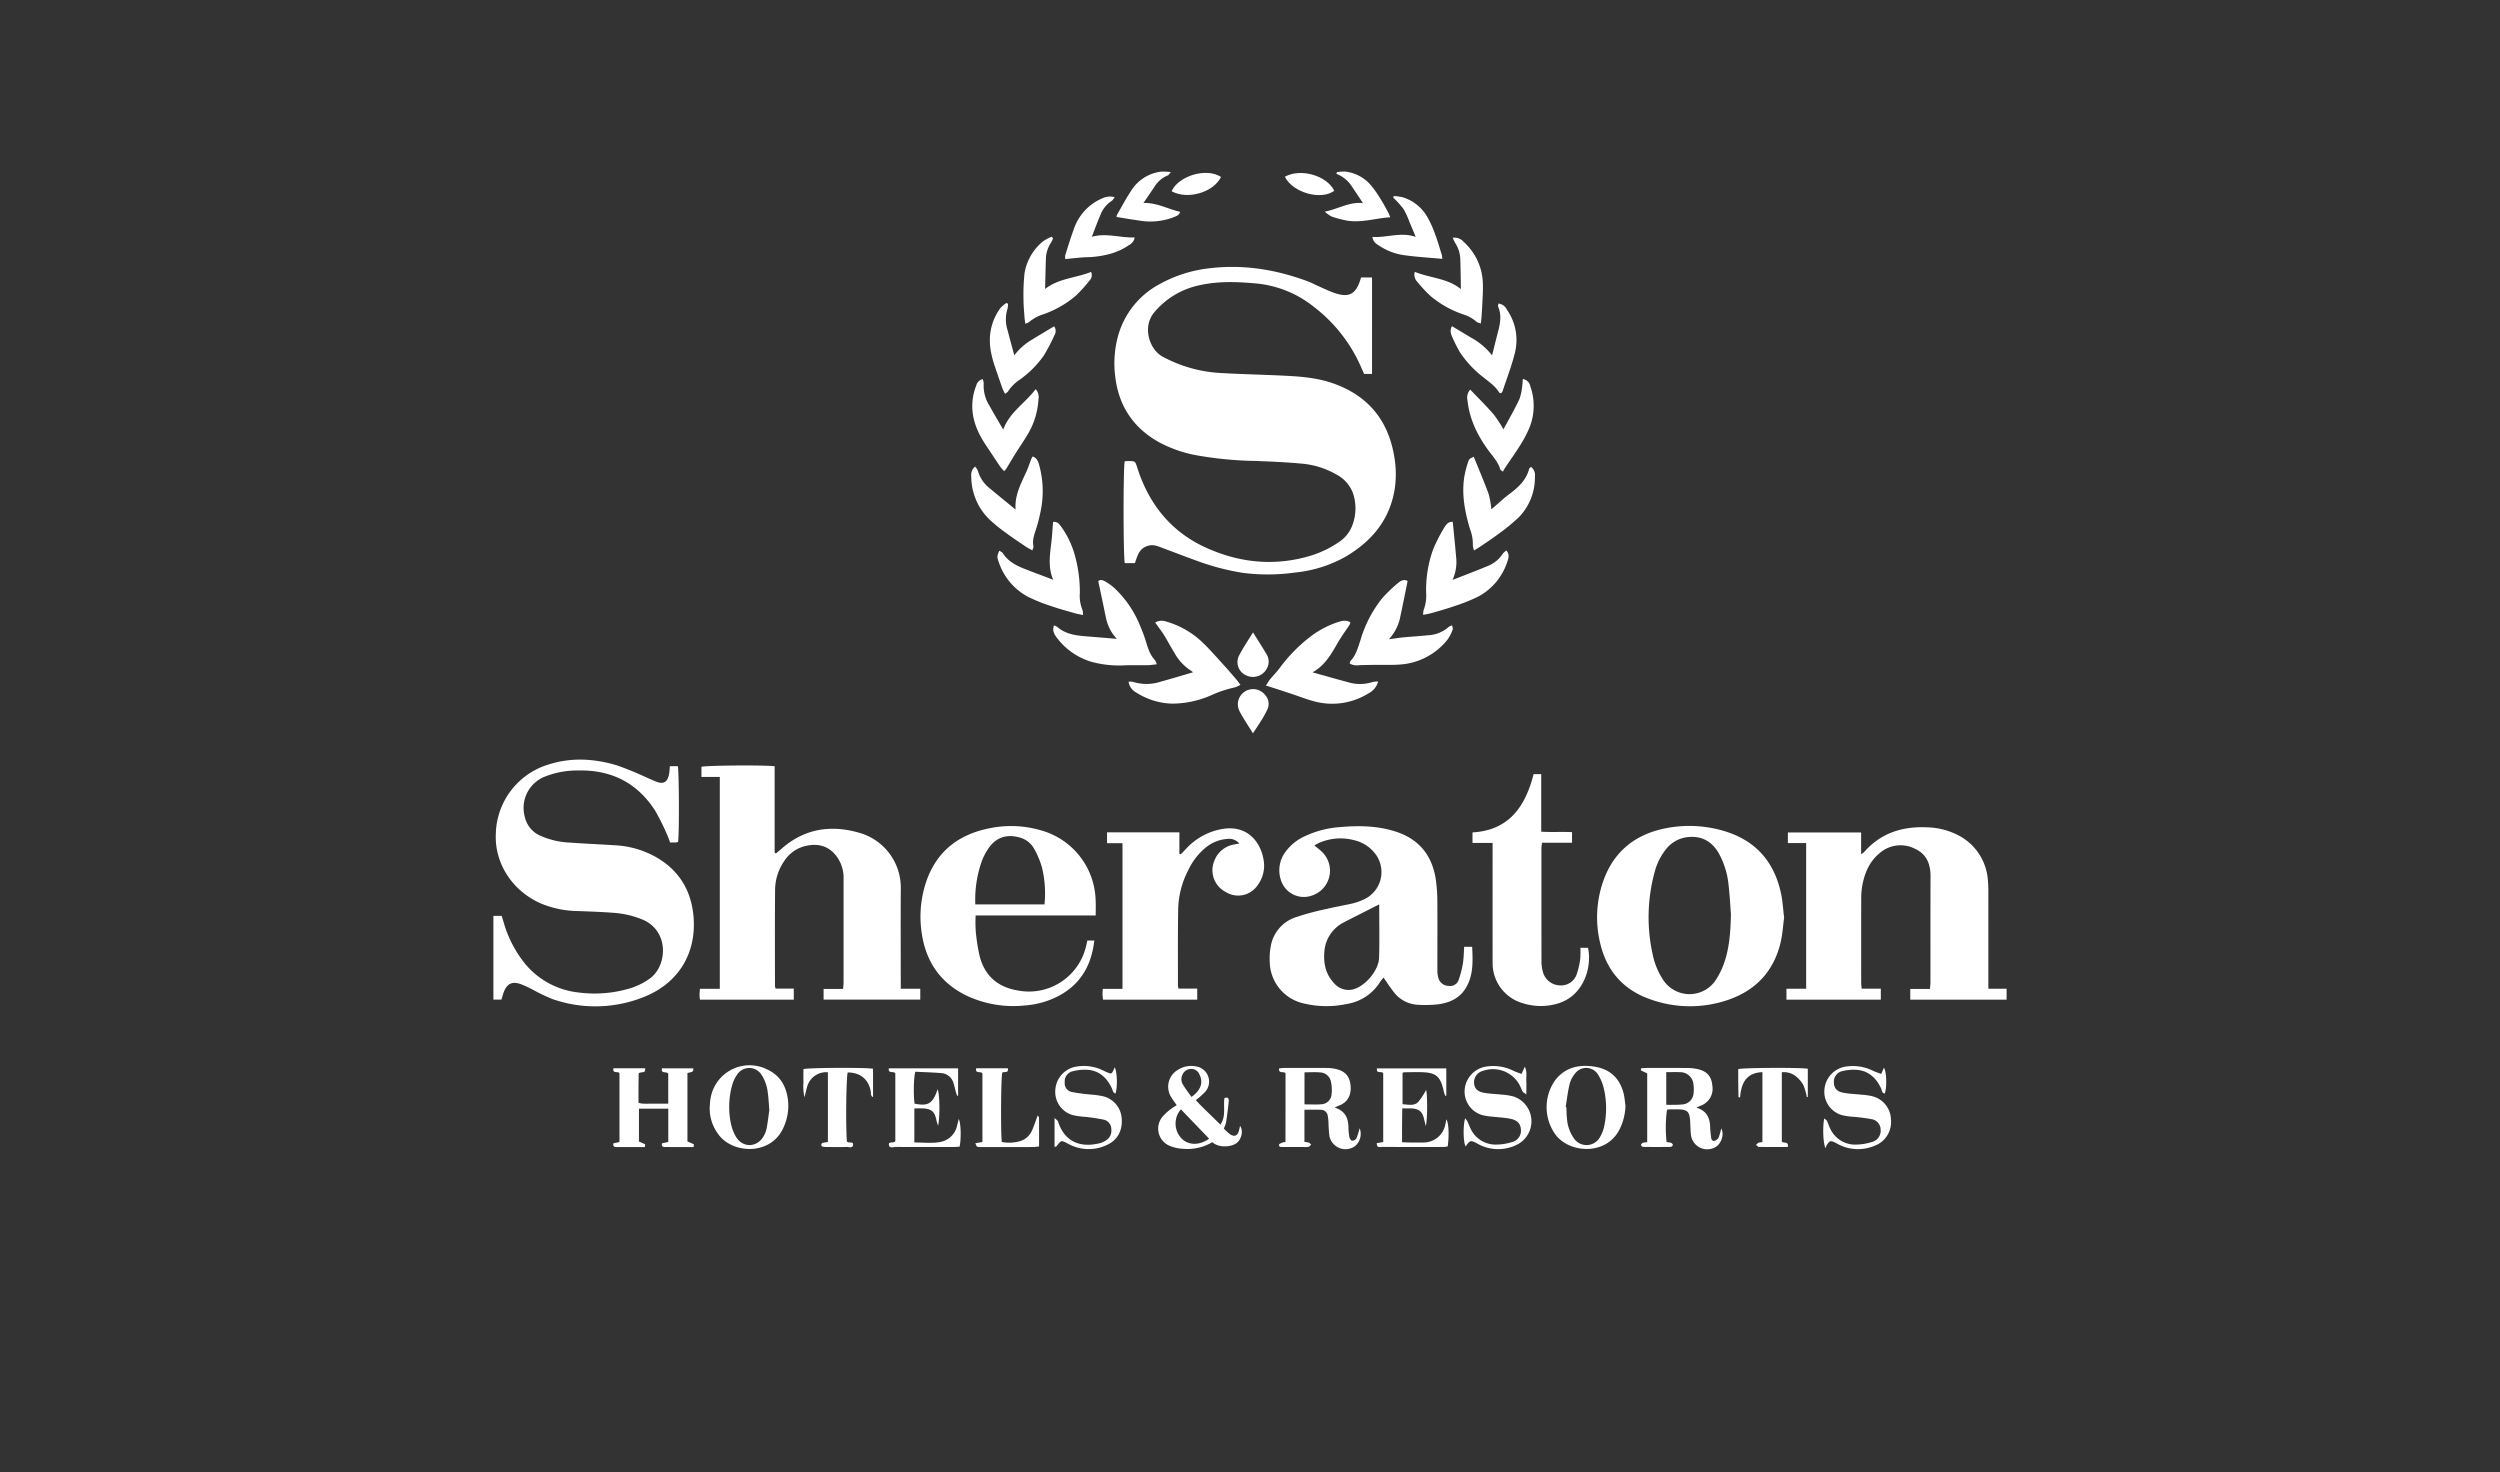 <?xml version="1.0" encoding="UTF-8"?>
<svg xmlns="http://www.w3.org/2000/svg" xmlns:xlink="http://www.w3.org/1999/xlink" width="798" height="470" viewBox="0 0 798 470">
  <rect x="0" y="0" width="798" height="470" fill="#333333" stroke="none"/>
  <defs>
    <clipPath id="clip-path">
      <rect id="Rectangle_359" data-name="Rectangle 359" width="798" height="470" transform="translate(10896 15875)" fill="#fff"></rect>
    </clipPath>
  </defs>
  <g id="Sheraton" transform="translate(-10896 -15875)" clip-path="url(#clip-path)">
    <g id="Layer_2" transform="translate(10988.368 15910.896)">
      <path id="Path_2532" data-name="Path 2532" d="M442.366,68.085h3.51V98.873h-2.527c-.285-.641-.584-1.281-.861-1.922A48.666,48.666,0,0,0,427.31,77.46a34.6,34.6,0,0,0-18.053-7.425c-6.25-.584-12.458-.854-18.622.569a25.633,25.633,0,0,0-14.273,8.614c-3.865,4.577-1.644,11.817,2.7,14.159a43.752,43.752,0,0,0,18.48,5.2c7.019.413,14.052.534,21.078.9,5.083.263,10.151.726,15.013,2.47,10.92,3.908,17.3,11.6,19.284,22.993a32.494,32.494,0,0,1,.221,10.5c-1.523,9.895-7.282,16.793-15.654,21.747a41.181,41.181,0,0,1-16.1,5.076,62.619,62.619,0,0,1-16.957.078,77.912,77.912,0,0,1-15.134-4.065c-3.5-1.267-6.983-2.613-10.472-3.915a16.227,16.227,0,0,0-1.623-.569,4.847,4.847,0,0,0-6.037,2.84c-.4.833-.655,1.73-.989,2.627h-3.211c-.505-1.773-.534-30.475-.021-32.511.377-.021.79-.064,1.2-.057,2.15.014,2.136.028,2.8,2.107,3.659,11.525,10.707,20.374,21.7,25.428,10.877,5,22.31,6.172,33.97,2.57a33.251,33.251,0,0,0,8.849-4.357A10.969,10.969,0,0,0,439.7,146.9a15.242,15.242,0,0,0,.235-9.525,10.98,10.98,0,0,0-5.446-6.4,26.685,26.685,0,0,0-11-3.46c-5-.47-10.016-.683-15.035-.868a118.089,118.089,0,0,1-18.4-1.765,40.853,40.853,0,0,1-12.144-4.193c-8.485-4.72-13.113-11.995-14.074-21.6a33.019,33.019,0,0,1,.982-12.372,26.821,26.821,0,0,1,13.241-16.5,42.4,42.4,0,0,1,16.1-5.09c10.763-1.267,21.157.448,31.251,4.207,1.139.427,2.214,1.018,3.324,1.509,1.509.669,3,1.381,4.535,1.965C438.48,74.79,440.836,73.58,442.366,68.085Z" transform="translate(-100.291 -15.413)" fill="#fff"></path>
      <path id="Path_2533" data-name="Path 2533" d="M228.45,375.642h6.222v3.467H203.813v-3.417h6.2c.071-.812.171-1.36.171-1.915q.011-16.69.007-33.372a11.418,11.418,0,0,0-2.378-7.218c-2.492-3.211-5.83-3.986-9.632-3.154a11.1,11.1,0,0,0-6.905,4.8,16.449,16.449,0,0,0-2.947,9.311c-.093,10.187-.043,20.381-.036,30.575a5.546,5.546,0,0,0,.2.868h5.8v3.531H164.347c-.057-.591-.135-1.075-.135-1.559,0-.555.071-1.11.128-1.908h6.343v-67.62h-5.859V304.8c1.552-.441,19.071-.6,23.363-.2v27.6l.42.249c.562-.47,1.132-.925,1.68-1.41,7.382-6.563,15.917-7.838,25.122-5.125A18.217,18.217,0,0,1,228.457,343.7c-.071,9.688-.014,19.377-.014,29.065C228.45,373.606,228.45,374.453,228.45,375.642Z" transform="translate(-33.289 -95.928)" fill="#fff"></path>
      <path id="Path_2534" data-name="Path 2534" d="M124.06,327.857a6.394,6.394,0,0,1-.783.135c-.57.021-1.132.007-1.758.007-.256-.7-.42-1.324-.691-1.894a74.958,74.958,0,0,0-4.079-8.272c-5.709-8.877-14-13.063-24.524-12.814a27.989,27.989,0,0,0-10.521,1.9A10.735,10.735,0,0,0,75.169,319.9a8.578,8.578,0,0,0,5.083,6.008,25.728,25.728,0,0,0,9.169,2.121c4.862.356,9.745.555,14.607.868a29.868,29.868,0,0,1,11.966,3.211c8.073,4.186,12.379,10.948,13.041,19.918.847,11.4-4.855,20.744-15.433,25.107a41.5,41.5,0,0,1-29.663.833,56.378,56.378,0,0,1-6.385-3.061,31.849,31.849,0,0,0-3.9-1.765c-2.577-.833-4.136-.05-5.14,2.42-.32.79-.527,1.63-.826,2.6H65.125V351.419h2.641c.2.641.42,1.367.641,2.093a37.222,37.222,0,0,0,7.033,13.44,25.709,25.709,0,0,0,16.893,8.934,39.408,39.408,0,0,0,16.6-1.388,22.485,22.485,0,0,0,5.759-2.8c6.122-4.065,6.706-15.611-2.143-19.163a29.914,29.914,0,0,0-8.969-2.079c-3.787-.285-7.588-.427-11.39-.562a31.707,31.707,0,0,1-12.13-2.52c-9.026-4.079-14.615-12.842-14.159-22.21a23.667,23.667,0,0,1,16.914-22.082c7.211-2.292,14.479-1.858,21.619.263a97.337,97.337,0,0,1,9.532,3.894c1.253.52,2.47,1.16,3.766,1.552,1.708.513,2.748-.135,3.275-1.829a10.221,10.221,0,0,0,.313-1.687c.064-.491.078-.99.128-1.623h2.541C124.395,305.127,124.48,325.472,124.06,327.857Z" transform="translate(0 -94.976)" fill="#fff"></path>
      <path id="Path_2535" data-name="Path 2535" d="M710.525,335.728v6.934a6,6,0,0,0,.918-.648c5.382-6.165,12.322-8.315,20.26-7.93a22.776,22.776,0,0,1,9.133,2.193A17.479,17.479,0,0,1,751,351.175c.178,1.922.128,3.873.128,5.809q.021,13.027.007,26.047v2.57h5.823v3.5H726.214v-3.438H732.5c.064-.861.15-1.481.157-2.1.007-11.262-.021-22.53.021-33.792.014-4.008-1.274-7.225-5.111-8.912a10.115,10.115,0,0,0-11.269,1.58c-3.054,2.556-4.563,6.022-5.325,9.831a22.636,22.636,0,0,0-.413,4.278c-.036,9.041-.021,18.081-.014,27.122,0,.555.078,1.111.135,1.908h6.129v3.509H686.692V385.6h6.286V339.095H687.14v-3.367Z" transform="translate(-208.821 -105.894)" fill="#fff"></path>
      <path id="Path_2536" data-name="Path 2536" d="M452.552,339.731c.826.683,1.587,1.217,2.25,1.858a8.354,8.354,0,0,1-3.075,14.123,7.652,7.652,0,0,1-9.532-4.093,9.8,9.8,0,0,1,1.21-9.98,15.578,15.578,0,0,1,6.35-5,31.309,31.309,0,0,1,10.77-2.776c6.03-.541,12.031-.484,17.889,1.388,7.546,2.406,11.746,7.653,12.9,15.376a52.972,52.972,0,0,1,.484,7.289c.05,7.176-.007,14.351.007,21.527a8.852,8.852,0,0,0,.37,2.741,3.441,3.441,0,0,0,3.282,2.349,2.852,2.852,0,0,0,3.182-2.022,30.972,30.972,0,0,0,1.31-5.175c.278-1.687.278-3.424.413-5.282h2.548c.2,4.535.463,9.1-2.079,13.241-1.958,3.189-5.083,4.592-8.592,5.09a36.285,36.285,0,0,1-6.642.178,10.322,10.322,0,0,1-7.873-4.271c-1.054-1.353-1.979-2.8-3.09-4.4a11.373,11.373,0,0,0-1.032,1.246,15.311,15.311,0,0,1-10.756,7.176,30.787,30.787,0,0,1-13.86-.221A13.791,13.791,0,0,1,438.3,376.869a20.7,20.7,0,0,1,.306-4.919,11.88,11.88,0,0,1,8.03-9.347,88.791,88.791,0,0,1,9.938-2.662c2.712-.648,5.481-1.1,8.194-1.737a18.415,18.415,0,0,0,3.631-1.3,9.588,9.588,0,0,0,3.445-14.707,11.759,11.759,0,0,0-6.613-4.171,16.83,16.83,0,0,0-11.739,1.132A5.157,5.157,0,0,0,452.552,339.731Zm20.687,18.779c-3.559,1.8-6.862,3.474-10.173,5.154-.384.192-.762.4-1.139.605a11.318,11.318,0,0,0-6.2,9.454c-.313,3.723.456,7.147,3.1,9.945a6.026,6.026,0,0,0,6.037,1.986c3.858-.947,8.208-6.029,8.329-10.08C473.366,369.914,473.238,364.262,473.238,358.51Z" transform="translate(-125.361 -105.733)" fill="#fff"></path>
      <path id="Path_2537" data-name="Path 2537" d="M655.363,362.711c-.342,2.484-.491,5.232-1.11,7.866-2.214,9.361-8.087,15.512-17.142,18.5a37.319,37.319,0,0,1-24.289-.242c-8.6-2.947-14.01-8.941-16.131-17.8a35.076,35.076,0,0,1,.327-18.081c3.018-10.528,10.087-16.779,20.765-18.822a38.7,38.7,0,0,1,18.11.833c10.279,2.954,16.38,9.852,18.53,20.253C654.915,357.586,655.036,360.041,655.363,362.711Zm-16.978-1.061c-.235-3.075-.37-6.158-.74-9.219a26.118,26.118,0,0,0-3.218-10.407c-2.242-3.759-5.5-5.517-9.909-5.019a10.239,10.239,0,0,0-7.047,4.107,19.309,19.309,0,0,0-3.453,7.119,54.54,54.54,0,0,0-.562,26.41,22.7,22.7,0,0,0,3.4,8.08,10.047,10.047,0,0,0,16.5.178,25.179,25.179,0,0,0,3-6.136C637.979,371.873,638.264,366.776,638.385,361.65Z" transform="translate(-178.24 -105.691)" fill="#fff"></path>
      <path id="Path_2538" data-name="Path 2538" d="M326.351,362.029H288.024a45.752,45.752,0,0,0,.029,4.862,58.619,58.619,0,0,0,1.239,8.051c1.616,6.35,5.78,9.973,12.287,11.048a18.73,18.73,0,0,0,21.548-13.561c.214-.747.356-1.516.562-2.392H325.9c-.861,7.653-4.136,13.6-10.863,17.391a27.106,27.106,0,0,1-11.048,3.3,35.061,35.061,0,0,1-18.864-3.111c-8.329-4.051-12.956-10.813-14.3-19.9a35.07,35.07,0,0,1,.769-14.294c2.933-11.005,10.279-17.256,21.292-19.313a33.819,33.819,0,0,1,15.974.74,23.824,23.824,0,0,1,17.469,22.317C326.408,358.655,326.351,360.164,326.351,362.029Zm-16.344-3.538a34.986,34.986,0,0,0-.84-11.931,28.637,28.637,0,0,0-2.5-5.894,7.572,7.572,0,0,0-4.9-3.609c-3.787-.975-7.019-.007-9.354,3.146a19.215,19.215,0,0,0-2.57,4.926,36.845,36.845,0,0,0-1.915,13.369C295.32,358.491,302.546,358.491,310.006,358.491Z" transform="translate(-68.972 -105.707)" fill="#fff"></path>
      <path id="Path_2539" data-name="Path 2539" d="M401.6,339.435a4.3,4.3,0,0,0-4.008-1.452,12.162,12.162,0,0,0-6.677,2.7,20.72,20.72,0,0,0-5.524,7.062,28.516,28.516,0,0,0-3.31,12.365c-.149,8.243-.071,16.5-.085,24.744a5.5,5.5,0,0,0,.192.883h5.965v3.531H358.081c-.057-.6-.142-1.139-.157-1.687-.014-.5.05-.99.093-1.751H364.3V339.336h-4.933v-3.467h23.093v6.869c.149.043.306.093.456.135l1.559-1.623a20.284,20.284,0,0,1,12.258-6.542c7.617-1,11.518,4.342,12.5,9.389a10.464,10.464,0,0,1-1.879,8.756,7.462,7.462,0,0,1-10.151,2.015,7.766,7.766,0,0,1-3.652-9.753,8.226,8.226,0,0,1,6.037-5.311C400.18,339.677,400.793,339.585,401.6,339.435Z" transform="translate(-98.368 -106.078)" fill="#fff"></path>
      <path id="Path_2540" data-name="Path 2540" d="M570.2,363.96h2.449c1.353,6.115-1.353,15.96-10.65,18.06a19.076,19.076,0,0,1-10.194-.37,13.289,13.289,0,0,1-9.61-13.056c-.028-11.767-.007-23.527-.007-35.294v-2.8h-6.414v-3.367c11.66-.669,16.857-8.251,19.5-18.608h2.435V326.9c3.317.214,6.514-.014,9.831.142v3.388h-9.575c-.078.733-.192,1.274-.192,1.822q-.011,18.078.014,36.148a11.99,11.99,0,0,0,.555,3.588,5.78,5.78,0,0,0,5.36,3.972,5.252,5.252,0,0,0,5.339-3.574,25.188,25.188,0,0,0,1.132-5A24.647,24.647,0,0,0,570.2,363.96Z" transform="translate(-158.118 -97.322)" fill="#fff"></path>
      <path id="Path_2541" data-name="Path 2541" d="M472.279,254.2a5.975,5.975,0,0,1-3.089,3.773,21.86,21.86,0,0,1-16.971,2.627c-2.563-.634-5.033-1.63-7.546-2.463-1.9-.626-3.794-1.253-5.695-1.872-.726-.235-1.452-.463-2.527-.8.584-.868.954-1.509,1.424-2.079.954-1.16,2.015-2.235,2.926-3.424a49.338,49.338,0,0,1,10.237-10.386,29.894,29.894,0,0,1,8.364-4.342c1.281-.413,2.605-.8,4.015.05a3.294,3.294,0,0,1-.249.8c-1.217,1.851-2.556,3.638-3.659,5.553-2.15,3.73-4.228,7.482-8.179,9.617,3.844,1.075,7.589,2.143,11.354,3.154a13.031,13.031,0,0,0,7.838-.064A7.506,7.506,0,0,1,472.279,254.2Z" transform="translate(-124.75 -72.542)" fill="#fff"></path>
      <path id="Path_2542" data-name="Path 2542" d="M378.932,235.38c1.63-.975,3.011-.52,4.357-.071a27.951,27.951,0,0,1,10.5,6.165c2.655,2.5,5.026,5.3,7.5,7.987,1.253,1.374,2.449,2.8,3.659,4.214.363.42.676.89,1.2,1.58a8.679,8.679,0,0,1-1.822.826,37.36,37.36,0,0,0-7.524,2.506,31.107,31.107,0,0,1-12.529,2.669,22.3,22.3,0,0,1-11.361-3.531,4.685,4.685,0,0,1-2.477-3.445,4.314,4.314,0,0,1,1.4.021,14.373,14.373,0,0,0,8.891-.064c3.424-.933,6.82-1.972,10.308-2.99a9.214,9.214,0,0,0-.854-.634,15.588,15.588,0,0,1-5.061-5.488c-1.175-1.886-2.193-3.873-3.367-5.759C380.925,238.049,379.957,236.817,378.932,235.38Z" transform="translate(-102.568 -72.554)" fill="#fff"></path>
      <path id="Path_2543" data-name="Path 2543" d="M476.737,241.885c.128-.42.128-.676.256-.812,1.844-1.958,2.456-4.47,3.267-6.919a38.589,38.589,0,0,1,6.834-13.077,43.707,43.707,0,0,1,5.1-4.9c.819-.7,1.915-1.3,3.033-.626-.8,3.958-1.559,7.809-2.385,11.639a14.823,14.823,0,0,1-3.588,6.962c1.844-.249,3.168-.47,4.492-.6,2.783-.263,5.574-.427,8.357-.712a10.587,10.587,0,0,0,6.236-2.634,4.768,4.768,0,0,1,1.089-.513c.093.555.327,1,.2,1.31a12.977,12.977,0,0,1-1.63,3.21,21.118,21.118,0,0,1-15.163,7.994c-2.563.206-5.154.078-7.731.107-1.794.021-3.581.043-5.375.107A4.613,4.613,0,0,1,476.737,241.885Z" transform="translate(-138.285 -65.989)" fill="#fff"></path>
      <path id="Path_2544" data-name="Path 2544" d="M367.282,242.125c-1.153.121-2.029.278-2.911.292-2.363.036-4.727-.05-7.09.028a33.642,33.642,0,0,1-10.863-1.111,21.527,21.527,0,0,1-10.963-7.6c-.868-1.111-1.595-2.328-.982-4.022a4.034,4.034,0,0,1,1.032.47c2.584,2.271,5.766,2.734,9.012,3,3.275.263,6.556.534,10.023.819a13.547,13.547,0,0,1-3.4-6.407c-.32-1.4-.591-2.8-.883-4.207-.541-2.57-1.089-5.147-1.652-7.809.733-.648,1.595-.256,2.292.149a17.076,17.076,0,0,1,2.94,2.143,33.753,33.753,0,0,1,8.151,12.016,49.3,49.3,0,0,1,1.8,4.834c.676,2.2,1.288,4.406,2.969,6.122A6.381,6.381,0,0,1,367.282,242.125Z" transform="translate(-90.413 -65.98)" fill="#fff"></path>
      <path id="Path_2545" data-name="Path 2545" d="M140.287,461.212v-9.539c-.491-.94-2.4.235-2.015-1.737H148.3c-.028,1.1-.028,1.1-1.886,1.5v21.847c.691.3,1.367.569,2.022.89.071.036-.021.384-.057.9h-2.933c-2.007,0-4.015.007-6.022-.007-.641-.007-1.381.036-1.132-1.182.6-.128,1.253-.278,2.007-.441V462.821h-9.361v10.486c.641.278,1.31.555,1.958.883.071.036-.028.384-.071.89h-2.285c-2.221,0-4.449,0-6.67-.007-.691,0-1.331-.078-1.082-1.2.569-.121,1.175-.242,1.929-.4V451.5c-.448-.769-2.271.327-1.943-1.566h10.123c.313,1.794-1.189.94-2.05,1.609-.014,1.353-.05,2.969-.057,4.592-.007,1.566,0,3.139,0,4.819,1.644.505,3.218.206,4.755.263C137.027,461.248,138.536,461.212,140.287,461.212Z" transform="translate(-19.352 -144.83)" fill="#fff"></path>
      <path id="Path_2546" data-name="Path 2546" d="M334.731,217.013c-1.1-.242-1.865-.363-2.605-.577-2.47-.719-4.962-1.381-7.4-2.228a55.677,55.677,0,0,1-7.553-3.018,19.59,19.59,0,0,1-9.34-11.091c-.584-1.616-.562-1.886.185-3.638.406.285.9.463,1.125.819,1.595,2.492,4.036,3.83,6.656,4.876,3.1,1.239,6.229,2.378,9.418,3.588-1.644-3.78-1.1-7.745-.612-11.724.271-2.193.384-4.406.577-6.713,1.459-.249,2.143.868,2.8,1.808a28.621,28.621,0,0,1,3.994,8.293,43.574,43.574,0,0,1,1.744,12.522,11.874,11.874,0,0,0,.84,5.467A6.154,6.154,0,0,1,334.731,217.013Z" transform="translate(-81.404 -56.586)" fill="#fff"></path>
      <path id="Path_2547" data-name="Path 2547" d="M521.51,187.263c.37,3.844.762,7.61,1.089,11.383a13.785,13.785,0,0,1-1.168,7.154c3.8-1.495,7.5-2.9,11.162-4.414a10.244,10.244,0,0,0,4.926-4.022,5.166,5.166,0,0,1,1.1-.961c1.068,1.232.719,2.406.313,3.552a19.435,19.435,0,0,1-9.276,11.155,58.114,58.114,0,0,1-7.966,3.154c-2.292.8-4.641,1.445-6.983,2.121-.79.228-1.609.349-2.641.562a5.552,5.552,0,0,1,.121-1.474,12.769,12.769,0,0,0,.84-5.261,37.817,37.817,0,0,1,2.214-14.159,51.156,51.156,0,0,1,3.5-6.877C519.332,188.189,520.093,187.106,521.51,187.263Z" transform="translate(-150.155 -56.578)" fill="#fff"></path>
      <path id="Path_2548" data-name="Path 2548" d="M634.4,462.428c3.339,1.011,4.364,3.317,4.421,6.286.014,1,.164,2,.263,3,.071.676.256,1.445,1.054,1.331a2.144,2.144,0,0,0,1.381-1.068,18.2,18.2,0,0,0,.826-2.912c1.082,1.915-.007,5.047-1.972,6.03a5.217,5.217,0,0,1-7.7-4.093c-.192-1.63-.135-3.3-.3-4.933-.235-2.314-.947-2.954-3.3-3.068-1.075-.05-2.15-.021-3.225-.014a4.942,4.942,0,0,0-.812.121,42.262,42.262,0,0,0-.121,10.329,6.975,6.975,0,0,1,1.417.221c.256.093.605.484.577.7a.933.933,0,0,1-.69.605q-4.41.064-8.813,0a.938.938,0,0,1-.669-.612c-.014-.221.32-.591.584-.691a6.046,6.046,0,0,1,1.4-.192V451.487c-.726-.335-1.381-.619-2.015-.954-.064-.036.05-.384.085-.669.584-.036,1.146-.093,1.708-.093,4.371-.007,8.742-.021,13.12.014a15.456,15.456,0,0,1,3.189.342c3.011.669,4.456,2.356,4.705,5.332a5.736,5.736,0,0,1-3.7,6.343C635.423,461.958,635.045,462.136,634.4,462.428Zm-9.6-11.319v10.429c.911,0,1.687.014,2.463-.007a24.243,24.243,0,0,0,2.79-.135,3.813,3.813,0,0,0,3.467-3.538,11.032,11.032,0,0,0-.028-2.783,4.248,4.248,0,0,0-4.335-3.958C627.806,451.045,626.446,451.11,624.8,451.11Z" transform="translate(-185.3 -144.772)" fill="#fff"></path>
      <path id="Path_2549" data-name="Path 2549" d="M444.835,451.468c-.605-.783-2.164.278-2.093-1.516a9.98,9.98,0,0,1,1.409-.192q6.887-.021,13.775.007a14.067,14.067,0,0,1,2.563.235c3.31.662,4.841,2.306,5.118,5.453.206,2.321-.484,5.261-3.929,6.4a8.289,8.289,0,0,0-1.111.584c3.3,1.011,4.307,3.332,4.357,6.314a18.515,18.515,0,0,0,.327,3.2c.078.406.541,1.032.833,1.032a1.718,1.718,0,0,0,1.353-.7A26.139,26.139,0,0,0,468.5,469a5.089,5.089,0,0,1-1.573,5.787,5.237,5.237,0,0,1-8.08-3.282,38.924,38.924,0,0,1-.3-4.285,15.3,15.3,0,0,0-.228-2.136,2.2,2.2,0,0,0-2.007-1.958c-1.765-.107-3.545-.028-5.439-.028v10.265a8.464,8.464,0,0,1,1.431.249c.285.1.484.413.726.626-.285.249-.541.619-.868.712a5.852,5.852,0,0,1-1.5.043c-2.221,0-4.449.007-6.677-.007-.548,0-1.31.1-1.21-.755.029-.263.7-.484,1.1-.662a4.519,4.519,0,0,1,.94-.164C444.835,466.012,444.835,458.665,444.835,451.468Zm6.051,9.916c1.894,0,3.673.128,5.424-.036a3.386,3.386,0,0,0,3.2-2.99,12.477,12.477,0,0,0-.178-4.207,3.658,3.658,0,0,0-3.5-2.968c-1.6-.149-3.232-.028-4.94-.028C450.886,454.672,450.886,457.982,450.886,461.385Z" transform="translate(-126.863 -144.768)" fill="#fff"></path>
      <path id="Path_2550" data-name="Path 2550" d="M534.692,155.968c1.6,3.965,3.282,7.895,4.748,11.9a28.194,28.194,0,0,1,.868,4.876l.918-.783c1.523-1.3,2.976-2.7,4.577-3.894,2.919-2.178,5.6-4.5,6.563-8.229.057-.228.356-.4.584-.641a3.244,3.244,0,0,1,1.253,3.068,18.024,18.024,0,0,1-5.175,13.056,59.522,59.522,0,0,1-6.471,5.289c-1.822,1.388-3.745,2.641-5.638,3.937-.626.434-1.3.812-2.136,1.338a6.211,6.211,0,0,1-.392-1.659,12.815,12.815,0,0,0-.861-5.04c-1.644-5.46-2.755-11.005-1.872-16.736a30.827,30.827,0,0,1,1.217-4.769C533.233,156.594,533.347,156.63,534.692,155.968Z" transform="translate(-156.632 -46.069)" fill="#fff"></path>
      <path id="Path_2551" data-name="Path 2551" d="M314.447,155.828c1.459.555,1.773,1.765,2.114,2.919a31.378,31.378,0,0,1,.249,15.326,45.839,45.839,0,0,1-1.246,4.784c-.6,1.851-1.3,3.652-.883,5.659.057.3-.164.655-.342,1.288-.8-.448-1.474-.769-2.093-1.189-2.136-1.445-4.293-2.869-6.357-4.406a50.409,50.409,0,0,1-5.474-4.485,19.154,19.154,0,0,1-5.581-13.582,3.359,3.359,0,0,1,1.246-3.09,5.768,5.768,0,0,1,.876,1.4,10.841,10.841,0,0,0,3.823,5.588c2.684,2.242,5.4,4.442,8.2,6.734-.349-4.414,1.659-8.2,3.438-12.066.6-1.3,1.025-2.669,1.545-4A5.681,5.681,0,0,1,314.447,155.828Z" transform="translate(-77.172 -46.022)" fill="#fff"></path>
      <path id="Path_2552" data-name="Path 2552" d="M396.69,459.715c.541.577,1.061,1.16,1.616,1.708,2.036,2.007,4.086,3.994,6.25,6.108,1.837-2.648.883-5.681,1.267-8.436,1.139-.548,1.452.192,1.381.933-.2,2.271-.505,4.527-.84,6.784a10.819,10.819,0,0,1-.733,1.979,16.234,16.234,0,0,0,2.007,1.829c1.4.933,2.42.463,2.84-1.189.114-.456.206-.925.335-1.495,1,1.36.619,3.638-.612,5.04-1.545,1.758-6.037,2.171-8.236.164a15.585,15.585,0,0,1-9.432,2.1,12.494,12.494,0,0,1-3.958-.847,5.956,5.956,0,0,1-2.47-9.439,17.356,17.356,0,0,1,2.869-2.563,16.117,16.117,0,0,1,1.637-1.046c-.626-.911-1.246-1.7-1.758-2.563a6.226,6.226,0,0,1,2.015-8.663,7.916,7.916,0,0,1,6.393-1.061,4.9,4.9,0,0,1,2.378,8.065A26.044,26.044,0,0,1,396.69,459.715Zm-4.748,2.947a6.882,6.882,0,0,0,.128,9.212c2.178,2.3,5.759,2.4,8.87.15C397.978,468.934,395.031,465.866,391.942,462.663Zm3.374-3.965c3.075-2.185,3.844-4.713,2.492-7.261a2.732,2.732,0,0,0-2.748-1.673,2.978,2.978,0,0,0-2.641,1.886,3.21,3.21,0,0,0,.171,3.1C393.38,456.085,394.341,457.309,395.316,458.7Z" transform="translate(-107.363 -144.451)" fill="#fff"></path>
      <path id="Path_2553" data-name="Path 2553" d="M169.1,461.833c.064-.783.078-1.58.206-2.356a12.632,12.632,0,0,1,18.6-9.418c3.958,2.008,5.716,5.474,6.193,9.688a16.5,16.5,0,0,1-1.523,8.777c-3.986,8.841-16.245,8.329-20.765,1.951A13.661,13.661,0,0,1,169.1,461.833Zm19.028.954c-.178-2.093-.242-3.823-.491-5.517a13,13,0,0,0-1.951-5.645,4.611,4.611,0,0,0-7.788-.214,11.235,11.235,0,0,0-1.7,3.673,26.128,26.128,0,0,0-.392,11.732,14.1,14.1,0,0,0,1.716,4.584c2.228,3.609,6.87,3.346,8.87-.406a8.38,8.38,0,0,0,.89-2.406C187.653,466.552,187.888,464.488,188.123,462.787Z" transform="translate(-34.926 -144.361)" fill="#fff"></path>
      <path id="Path_2554" data-name="Path 2554" d="M596.572,461.532a18.265,18.265,0,0,1-1.509,6.692c-3.937,9.311-16.1,8.571-20.694,2.677a14.933,14.933,0,0,1-.306-17.469c3.36-4.4,8.058-5.261,13.127-4.321,4.727.876,7.7,3.908,8.82,8.614C596.3,458.969,596.387,460.265,596.572,461.532Zm-19.092.377.221.043c.057,1.146.043,2.3.178,3.438a12.712,12.712,0,0,0,2.292,6.62,4.889,4.889,0,0,0,8.179-.363,11.754,11.754,0,0,0,1.459-3.78,27.46,27.46,0,0,0-.121-11.746,14.147,14.147,0,0,0-1.965-4.705,4.426,4.426,0,0,0-7.2-.263,8.543,8.543,0,0,0-1.773,3.381C578.156,456.947,577.878,459.446,577.48,461.909Z" transform="translate(-170.083 -144.438)" fill="#fff"></path>
      <path id="Path_2555" data-name="Path 2555" d="M315.557,121.851a3.777,3.777,0,0,1,.883,3.31A24.17,24.17,0,0,1,313.4,135.6c-1.36,2.435-2.99,4.713-4.471,7.083-.9,1.445-1.751,2.926-2.634,4.385a11.2,11.2,0,0,1-.776.961,12.5,12.5,0,0,1-1.189-1.288c-1.523-2.249-3.011-4.535-4.527-6.791-2.306-3.438-4.086-7.069-4.428-11.276a17.87,17.87,0,0,1,1.224-8.008,2.771,2.771,0,0,1,2.029-2.007,4.108,4.108,0,0,1,.342,1.31,11.871,11.871,0,0,0,1.837,7.176c1.367,2.5,2.84,4.94,4.392,7.624C307.193,129.24,312.219,126.3,315.557,121.851Z" transform="translate(-77.335 -33.536)" fill="#fff"></path>
      <path id="Path_2556" data-name="Path 2556" d="M544.647,148.172c-.619-.47-.8-.541-.833-.648-.7-2.492-2.484-4.307-3.944-6.321-3.4-4.713-5.9-9.8-6.528-15.682a3.893,3.893,0,0,1,.861-3.545c2.506,2.634,5.1,5.182,7.482,7.923a40.684,40.684,0,0,1,3.125,4.762c1.673-3.118,3.545-6.321,5.111-9.674a18.019,18.019,0,0,0,.918-4.57c.093-.534.085-1.082.142-1.808a2.824,2.824,0,0,1,2.4,2.321,18.608,18.608,0,0,1-.206,13.041,36.829,36.829,0,0,1-2.862,5.517c-1.58,2.556-3.332,5-5,7.5C545.074,147.353,544.889,147.738,544.647,148.172Z" transform="translate(-157.275 -33.518)" fill="#fff"></path>
      <path id="Path_2557" data-name="Path 2557" d="M489.751,473.845c.74-.128,1.36-.242,2.064-.363v-21.89c-.356-.968-2.314.342-2.007-1.623h22.139v8.692l-.306.085a8.422,8.422,0,0,1-.441-1.2c-1.11-5.182-2.477-6.321-7.738-6.371-1.651-.014-3.3.014-4.947.036a2.153,2.153,0,0,0-.534.2v10.009c1.773.085,3.638.634,4.969-.7a21.063,21.063,0,0,0,2.556-3.873c.427,1.438.47,9.076-.085,11.539-.263-1.011-.427-1.58-.548-2.15-.513-2.392-1.552-3.339-3.929-3.474-.925-.05-1.851-.007-3.054-.007-.021,1.837-.05,3.6-.064,5.36-.007,1.716,0,3.431,0,5.439,1,.029,1.894.078,2.783.085,1.36.014,2.726.029,4.086-.007a7.076,7.076,0,0,0,6.962-5.859c.1-.477.2-.954.32-1.531.74,1.132.911,5.019.427,8.621a7.319,7.319,0,0,1-1.2.192q-9.9.021-19.79-.007C490.755,475.055,489.73,475.432,489.751,473.845Z" transform="translate(-142.657 -144.841)" fill="#fff"></path>
      <path id="Path_2558" data-name="Path 2558" d="M276.977,458.707c-.142-.434-.3-.861-.42-1.3-.242-.9-.413-1.822-.712-2.7a4.36,4.36,0,0,0-3.9-3.239c-2.776-.228-5.567-.3-8.293-.434-.541,1.694-.641,7.289-.256,10.18,4.328.9,5.837,0,7.346-4.549.655,1,.833,8.307.178,11.611-.249-.783-.42-1.167-.5-1.573-.569-2.99-1.63-3.908-4.641-3.972-.776-.014-1.552,0-2.449,0v10.884c2.933-.021,5.816.384,8.6-.228a6.676,6.676,0,0,0,5.026-5.111c.185-.669.349-1.345.555-2.185.7,1.438.812,6.222.271,8.856-.655.036-1.353.107-2.05.107-6.1.007-12.2.028-18.3-.021-.769-.007-2.05.534-2.214-.6-.2-1.345,1.41-.427,2.043-1.21V451.588c-.456-.954-2.328.285-2.086-1.652H277.3v8.685A1.638,1.638,0,0,1,276.977,458.707Z" transform="translate(-63.841 -144.83)" fill="#fff"></path>
      <path id="Path_2559" data-name="Path 2559" d="M329.372,50.694a7.556,7.556,0,0,1-.569,1.267,9.935,9.935,0,0,0-1.723,5.46c-.093,3.075-.164,6.151-.249,9.454,4.307-3.388,9.781-3.488,14.672-5.432a2.435,2.435,0,0,1-.562,2.819,43.009,43.009,0,0,1-4.463,4.912,32.553,32.553,0,0,1-10.237,5.8,12.545,12.545,0,0,0-4.485,2.449,5.154,5.154,0,0,1-1.246.548c-.107-.847-.221-1.509-.263-2.178-.128-1.929-.32-3.858-.313-5.787a63.221,63.221,0,0,1,.335-8.137,16.521,16.521,0,0,1,5.923-10.2A13.4,13.4,0,0,1,328.9,50.2Z" transform="translate(-85.605 -10.536)" fill="#fff"></path>
      <path id="Path_2560" data-name="Path 2560" d="M507.966,61.556c5,2.015,10.5,2.036,14.714,5.517-.064-3.26-.078-6.393-.192-9.518a10.2,10.2,0,0,0-1.659-5.268,14.058,14.058,0,0,1-.755-1.609,3.8,3.8,0,0,1,3.467,1.288,18.452,18.452,0,0,1,6.143,13.3c.064,1.36.007,2.726-.05,4.086-.093,2.15-.221,4.293-.356,6.435-.043.691-.149,1.374-.242,2.257-.612-.228-1.082-.271-1.338-.52a11.314,11.314,0,0,0-4.271-2.385,32.568,32.568,0,0,1-10.279-5.723,42.186,42.186,0,0,1-4.392-4.691A3.182,3.182,0,0,1,507.966,61.556Z" transform="translate(-148.727 -10.678)" fill="#fff"></path>
      <path id="Path_2561" data-name="Path 2561" d="M525.682,89.531c2.235,1.338,4.243,2.563,6.264,3.759a21.457,21.457,0,0,1,6.542,5.581c.15-.591.256-1.018.363-1.438.505-2.015,1-4.029,1.523-6.037.7-2.662,1.239-5.311.078-8-.121-.278.029-.669.057-1.075a3.382,3.382,0,0,1,2.719,1.965,16.906,16.906,0,0,1,2.556,13.76c-1.032,4.157-2.591,8.179-3.937,12.251a2.765,2.765,0,0,1-.5.669c-.271-.114-.555-.135-.634-.278-1.182-2.057-3.139-3.3-4.9-4.748a33.808,33.808,0,0,1-7.5-7.937,42.769,42.769,0,0,1-2.677-5.36A3.343,3.343,0,0,1,525.682,89.531Z" transform="translate(-154.59 -21.326)" fill="#fff"></path>
      <path id="Path_2562" data-name="Path 2562" d="M309.54,82.3a5.149,5.149,0,0,1-.114,1.531,11.182,11.182,0,0,0,.021,6.976c.669,2.634,1.4,5.246,2.121,7.952a19.34,19.34,0,0,1,5.88-5.147c2.242-1.381,4.513-2.719,6.827-4.115a2.5,2.5,0,0,1,.135,2.783,56.359,56.359,0,0,1-3.474,6.627,32.252,32.252,0,0,1-7.56,7.581,13.2,13.2,0,0,0-3.787,3.752c-.157.278-.505.441-.954.819a15.257,15.257,0,0,1-.783-1.573c-.819-2.292-1.609-4.592-2.392-6.891-1.26-3.695-2.114-7.432-1.481-11.383a17.232,17.232,0,0,1,3.232-7.638,9.913,9.913,0,0,1,1.872-1.531C309.241,82.12,309.39,82.205,309.54,82.3Z" transform="translate(-80.173 -21.233)" fill="#fff"></path>
      <path id="Path_2563" data-name="Path 2563" d="M722.87,451.367c.349-.79.591-1.338.868-1.965.883,1.2.99,6.35.263,8.208-.954-.121-.883-1.018-1.153-1.6-1.488-3.2-3.78-5.467-7.361-5.916a14.5,14.5,0,0,0-4.883.342,3.445,3.445,0,0,0-2.826,3.78c.078,1.694.9,2.741,2.961,3.139,1.886.37,3.837.42,5.759.626a21.371,21.371,0,0,1,3.182.42,7.852,7.852,0,0,1,6.3,7.475,8.063,8.063,0,0,1-5.332,8.457,13.534,13.534,0,0,1-11.454-.5c-.384-.2-.74-.434-1.139-.612-1.417-.626-1.623-.555-2.556.84a6.609,6.609,0,0,0-.413,1.025c-.8-1.808-.925-6.841-.406-9.518.356.306.733.484.876.783.406.833.655,1.751,1.089,2.57a8.735,8.735,0,0,0,8.172,5,17.82,17.82,0,0,0,5.246-.883,3.654,3.654,0,0,0,2.627-3.787,3.415,3.415,0,0,0-2.968-3.46,56.667,56.667,0,0,0-5.738-.747,21.444,21.444,0,0,1-3.595-.513,7.761,7.761,0,0,1-5.624-8.371A8.042,8.042,0,0,1,711.708,449a14.394,14.394,0,0,1,8.571,1.367C721.1,450.755,721.959,451.018,722.87,451.367Z" transform="translate(-214.759 -144.46)" fill="#fff"></path>
      <path id="Path_2564" data-name="Path 2564" d="M334.866,474.681v-9.261a11.854,11.854,0,0,1,1.046.954c.128.15.128.406.2.605,2.328,6.492,7.539,7.93,13.319,6.457a6.594,6.594,0,0,0,1.936-.911A3.622,3.622,0,0,0,352.983,469a3.1,3.1,0,0,0-2.335-3.033,60.72,60.72,0,0,0-6.136-.925,24.776,24.776,0,0,1-3.808-.534,7.705,7.705,0,0,1-5.581-8.186,7.987,7.987,0,0,1,6.763-7.311,13.808,13.808,0,0,1,7.795.925c.662.278,1.289.619,1.951.9,1.417.6,1.466.57,2.15-.932.085-.185.164-.37.292-.669.826,1.644.9,6.371.242,8.379-.847-.228-.861-1.039-1.132-1.623-1.481-3.2-3.773-5.481-7.361-5.916a15.155,15.155,0,0,0-5.083.406,3.294,3.294,0,0,0-2.62,3.488,2.835,2.835,0,0,0,2.335,3.168,58.77,58.77,0,0,0,5.944.8,26.811,26.811,0,0,1,4.022.562,7.786,7.786,0,0,1,5.866,6.926c.349,3.837-1.2,6.934-4.527,8.514a13.442,13.442,0,0,1-11.646.164c-.392-.171-.762-.392-1.146-.591-2.015-1.018-2.007-1.018-3.4.854C335.5,474.481,335.322,474.5,334.866,474.681Z" transform="translate(-90.622 -144.453)" fill="#fff"></path>
      <path id="Path_2565" data-name="Path 2565" d="M549.989,451.365c.356-.79.6-1.338,1.046-2.328.812,1.716.4,3.118.477,4.442s.014,2.677.014,4.435c-.641-.5-1.025-.669-1.189-.954-.42-.747-.676-1.587-1.11-2.321a9.666,9.666,0,0,0-11.568-4.25,3.763,3.763,0,0,0-2.826,3.645c.014,1.744.94,2.926,3.054,3.324,1.965.37,3.986.4,5.98.626a18.234,18.234,0,0,1,3.588.584A8.34,8.34,0,0,1,548.7,473.86a13.394,13.394,0,0,1-11.646.335c-.4-.164-.762-.4-1.146-.6-2.207-1.139-2.328-1.111-3.759.9-.74-1.046-.89-6.649-.15-8.962a7.435,7.435,0,0,1,.733,1c.37.776.634,1.6,1.032,2.356a8.757,8.757,0,0,0,8.158,5.019,17.12,17.12,0,0,0,5.047-.8,3.734,3.734,0,0,0,2.819-4.072c-.128-1.7-1.046-2.855-3.139-3.317-1.8-.406-3.687-.456-5.531-.683a21.441,21.441,0,0,1-3.595-.513,7.833,7.833,0,0,1-5.7-7.93,8.133,8.133,0,0,1,7-7.6,14.39,14.39,0,0,1,8.571,1.36C548.2,450.746,549.063,451.009,549.989,451.365Z" transform="translate(-156.687 -144.458)" fill="#fff"></path>
      <path id="Path_2566" data-name="Path 2566" d="M677.425,451.136v22.1c.505.712,2.271-.249,1.9,1.751-3.089,0-6.15.021-9.212-.028-.313-.007-.619-.413-.932-.634a3.641,3.641,0,0,1,.847-.719,4.441,4.441,0,0,1,1.2-.15V451.093c-5.275.214-6.77,3.63-7.133,8.1-.164-.043-.327-.085-.5-.128-.028-1.495-.064-2.99-.078-4.485s0-3,0-4.456c1.68-.456,19.74-.534,22.2-.121v9.019c-.1.021-.206.043-.306.057a18.357,18.357,0,0,0-1.132-3.908,9.749,9.749,0,0,0-2.662-2.976A6.126,6.126,0,0,0,677.425,451.136Z" transform="translate(-201.034 -144.762)" fill="#fff"></path>
      <path id="Path_2567" data-name="Path 2567" d="M228.029,473.244c.648.626,2.05-.128,1.972,1.018-.085,1.246-1.36.676-2.093.7-2.15.085-4.3.036-6.449.021a5.447,5.447,0,0,1-1.267-.142.569.569,0,0,1-.356-.448c.028-.249.164-.626.342-.683a13.31,13.31,0,0,1,1.78-.306V451.126a6.359,6.359,0,0,0-5.51,2.392c-1.3,1.616-1.367,3.652-1.972,5.567a15.373,15.373,0,0,1-.327-4.52c-.036-1.495-.007-2.99-.007-4.442,1.7-.463,19.74-.541,22.224-.121v9.069c-.868-.42-.619-1.217-.726-1.815-.683-3.858-3.332-6.051-7.354-6.058C227.794,452.713,227.616,468.545,228.029,473.244Z" transform="translate(-50.059 -144.76)" fill="#fff"></path>
      <path id="Path_2568" data-name="Path 2568" d="M296.767,473.848c.968-.171,1.587-.278,2.278-.4V451.6c-.463-.925-2.371.256-1.993-1.687h10.13c.242,1.737-1.175.975-1.808,1.381-.4,1.474-.534,18.672-.15,22.146a12.131,12.131,0,0,0,5.232-.107,6.029,6.029,0,0,0,4.293-3.3c.747-1.566,1.26-3.246,1.951-5.076.228.384.406.548.413.712.014,3.011.014,6.015.014,9.183a14.834,14.834,0,0,1-1.723.206q-8.393.021-16.793.007a3.336,3.336,0,0,1-1.26-.142C297.115,474.816,297.037,474.389,296.767,473.848Z" transform="translate(-77.822 -144.823)" fill="#fff"></path>
      <path id="Path_2569" data-name="Path 2569" d="M494.452,30.638a16.946,16.946,0,0,1,2.84.384A13.74,13.74,0,0,1,505.18,37.3a34.022,34.022,0,0,1,2.477,5.46c.826,2.207,1.474,4.478,2.171,6.734a5.892,5.892,0,0,1,.121,1.2c-4.172-.384-8.208-.619-12.2-1.175a18.841,18.841,0,0,1-8.315-3.3,3.274,3.274,0,0,1-1.773-2.534c4.627.327,9.062-1.673,13.824,0-.719-1.723-1.317-3.2-1.958-4.677a26.68,26.68,0,0,0-1.965-4.264,30.653,30.653,0,0,0-3.239-3.581Z" transform="translate(-141.955 -3.963)" fill="#fff"></path>
      <path id="Path_2570" data-name="Path 2570" d="M355.775,31.108c-.463.577-.641.982-.961,1.167a9.224,9.224,0,0,0-3.666,4.648c-.933,2.164-1.73,4.378-2.684,6.82,4.613-1.317,9.034.356,13.682.206a3.212,3.212,0,0,1-1.773,2.4c-3.509,2.477-7.524,3.438-11.71,3.823-1,.093-2.007.05-3.011.135-1.837.149-3.666.349-5.674.541a3.969,3.969,0,0,1,.021-1.26c.854-2.734,1.687-5.481,2.677-8.165a16.329,16.329,0,0,1,7.823-9.34C352,31.308,353.547,30.5,355.775,31.108Z" transform="translate(-92.324 -4.049)" fill="#fff"></path>
      <path id="Path_2571" data-name="Path 2571" d="M485.631,33.459c-4.705.3-9.14,1.829-13.746,1.068a31.87,31.87,0,0,1-4.962-1.317,10.6,10.6,0,0,1-2.171-1.545c4.378-.868,7.852-3.2,12.194-2.726-1.338-2.022-2.513-3.794-3.7-5.56a10.159,10.159,0,0,0-4.77-3.78c.05-.178.093-.349.142-.527a12.919,12.919,0,0,1,2.6-.206,12.624,12.624,0,0,1,8.336,4.449,36.406,36.406,0,0,1,2.961,4.214c.918,1.452,1.723,2.976,2.548,4.485A12,12,0,0,1,485.631,33.459Z" transform="translate(-134.258)" fill="#fff"></path>
      <path id="Path_2572" data-name="Path 2572" d="M373.25,28.906c4.243-.149,7.774,1.929,11.7,2.819-.306,1.132-1.246,1.388-2.079,1.737a20.933,20.933,0,0,1-11.2,1.018c-2.314-.32-4.613-.726-7.019-1.111a2.2,2.2,0,0,1,.157-.683c1.459-2.541,2.84-5.147,4.449-7.588a13.129,13.129,0,0,1,9.617-6.193,21.273,21.273,0,0,1,3.118.135c-.527.605-.683.968-.94,1.054a8.787,8.787,0,0,0-4.321,3.716C375.613,25.439,374.5,27.084,373.25,28.906Z" transform="translate(-100.631 -0.01)" fill="#fff"></path>
      <path id="Path_2573" data-name="Path 2573" d="M427.743,240.4c1.523,2.442,2.961,4.648,4.293,6.926a4.527,4.527,0,0,1-.149,5.061,5,5,0,0,1-6.435,1.68,4.609,4.609,0,0,1-2.214-6.172C424.525,245.369,426.148,243.012,427.743,240.4Z" transform="translate(-120.15 -74.435)" fill="#fff"></path>
      <path id="Path_2574" data-name="Path 2574" d="M427.744,281.763c-1.566-2.563-3.125-4.805-4.364-7.218a4.856,4.856,0,0,1,8.023-5.282,4.221,4.221,0,0,1,.911,4.955,33.254,33.254,0,0,1-1.758,3.2C429.694,278.815,428.769,280.182,427.744,281.763Z" transform="translate(-120.172 -83.578)" fill="#fff"></path>
      <path id="Path_2575" data-name="Path 2575" d="M445.573,20.762c5.04-2.812,13.411-.377,15.768,4.478C457.127,28.387,448.122,25.888,445.573,20.762Z" transform="translate(-127.815 -0.245)" fill="#fff"></path>
      <path id="Path_2576" data-name="Path 2576" d="M391.126,25.378c2.278-5.047,11.326-7.588,15.775-4.556C404.487,25.755,396.258,28.182,391.126,25.378Z" transform="translate(-109.523 -0.226)" fill="#fff"></path>
    </g>
  </g>
</svg>
